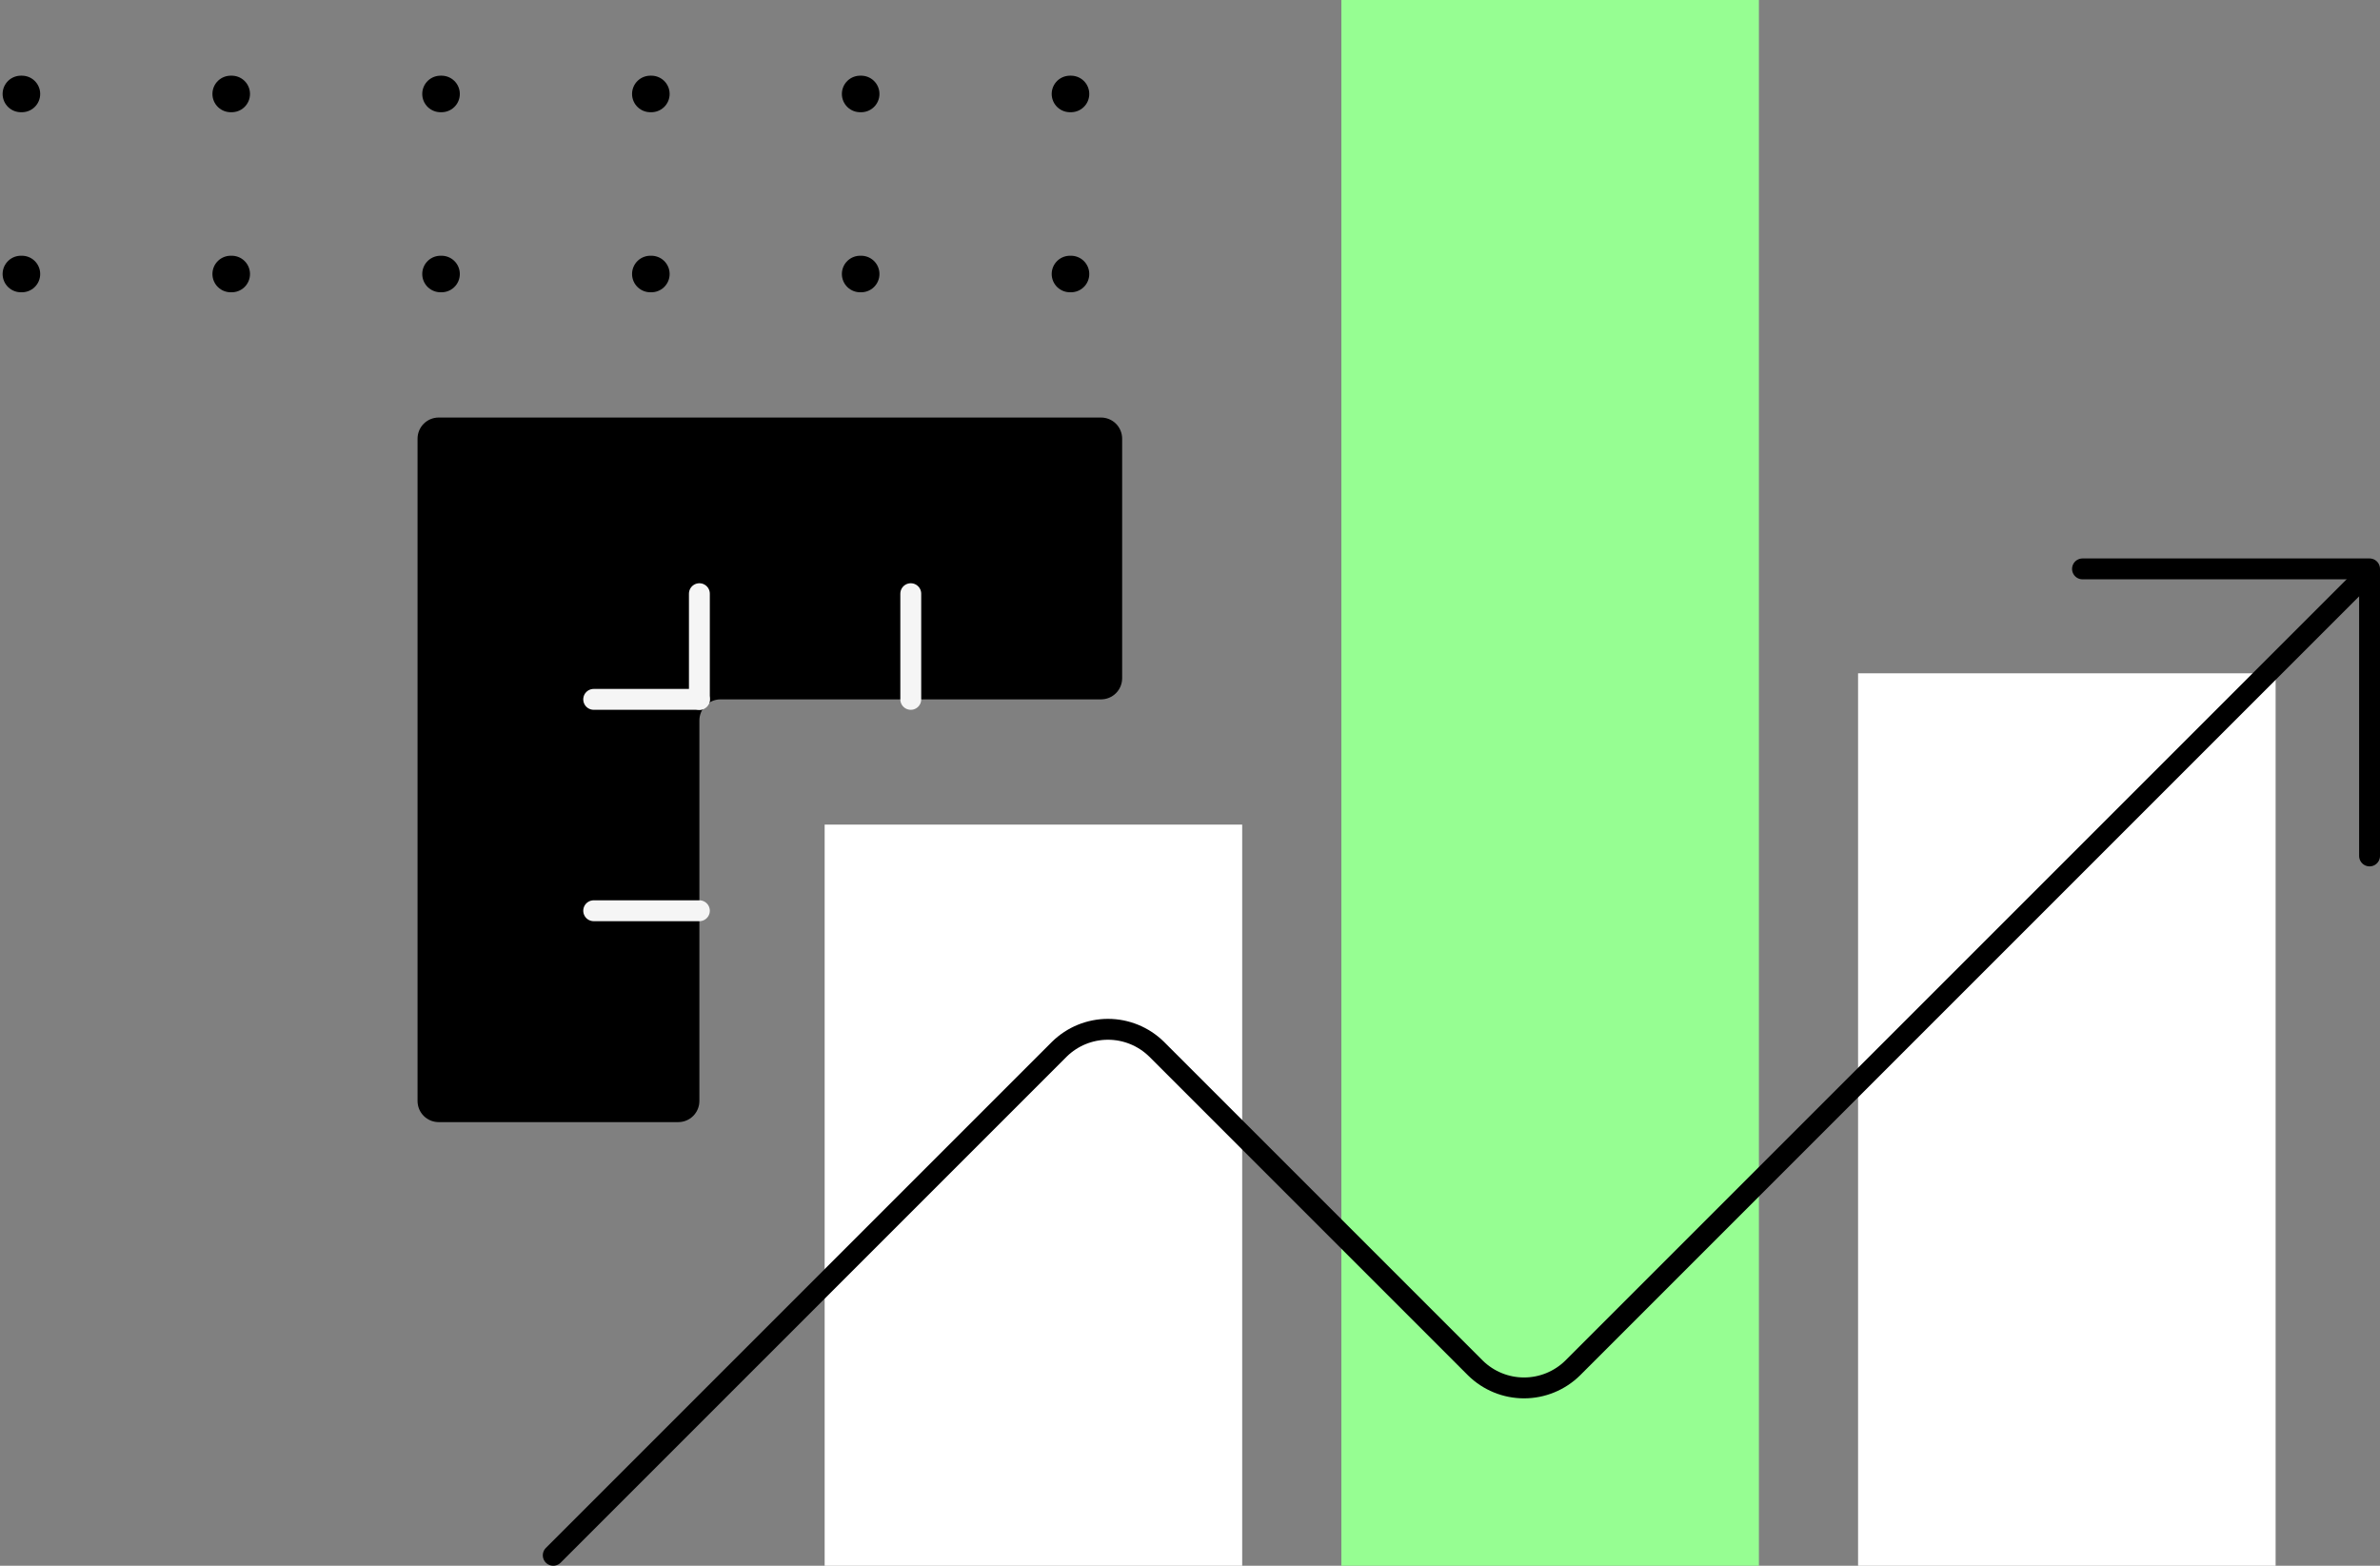 <svg width="456" height="300" viewBox="0 0 456 300" fill="none" xmlns="http://www.w3.org/2000/svg">
<rect x="0" y="0" width="456" height="300" fill="#808080" stroke="none"/>
<rect x="158" y="158" width="80" height="142" fill="white"/>
<rect x="257" width="80" height="300" fill="#96FE92"/>
<rect x="356" y="129" width="80" height="171" fill="white"/>
<path d="M451.428 112L301.3 262.128C298.816 264.562 295.477 265.926 292 265.926C288.522 265.926 285.183 264.562 282.7 262.128L221.585 201.014C219.102 198.58 215.763 197.216 212.285 197.216C208.808 197.216 205.469 198.58 202.985 201.014L106 298" stroke="black" stroke-width="4" stroke-linecap="round" stroke-linejoin="round"/>
<path d="M80 210.95V84.05C80 82.976 80.427 81.946 81.186 81.186C81.946 80.427 82.976 80 84.05 80H210.95C211.482 80 212.008 80.105 212.5 80.308C212.991 80.512 213.438 80.81 213.814 81.186C214.19 81.562 214.488 82.009 214.692 82.5C214.895 82.992 215 83.518 215 84.05V129.95C215 130.482 214.895 131.008 214.692 131.5C214.488 131.991 214.19 132.438 213.814 132.814C213.438 133.19 212.991 133.488 212.5 133.692C212.008 133.895 211.482 134 210.95 134H138.05C136.976 134 135.946 134.427 135.186 135.186C134.427 135.946 134 136.976 134 138.05V210.95C134 211.482 133.895 212.008 133.692 212.5C133.488 212.991 133.19 213.438 132.814 213.814C132.438 214.19 131.991 214.488 131.5 214.692C131.008 214.895 130.482 215 129.95 215H84.05C83.518 215 82.992 214.895 82.5 214.692C82.009 214.488 81.562 214.19 81.186 213.814C80.81 213.438 80.512 212.991 80.308 212.5C80.105 212.008 80 211.482 80 210.95Z" fill="black"/>
<path d="M174.5 134V113.75" stroke="#F5F5F5" stroke-width="4" stroke-linecap="round" stroke-linejoin="round"/>
<path d="M134 134V113.75" stroke="#F5F5F5" stroke-width="4" stroke-linecap="round" stroke-linejoin="round"/>
<path d="M134 174.5H113.75" stroke="#F5F5F5" stroke-width="4" stroke-linecap="round" stroke-linejoin="round"/>
<path d="M134 134H113.75" stroke="#F5F5F5" stroke-width="4" stroke-linecap="round" stroke-linejoin="round"/>
<path d="M399 109H454V164" stroke="black" stroke-width="4" stroke-linecap="round" stroke-linejoin="round"/>
<path d="M4 52.5H234" stroke="black" stroke-width="7" stroke-linecap="round" stroke-dasharray="0.2 40"/>
<path d="M4 18H234" stroke="black" stroke-width="7" stroke-linecap="round" stroke-dasharray="0.2 40"/>
</svg>
